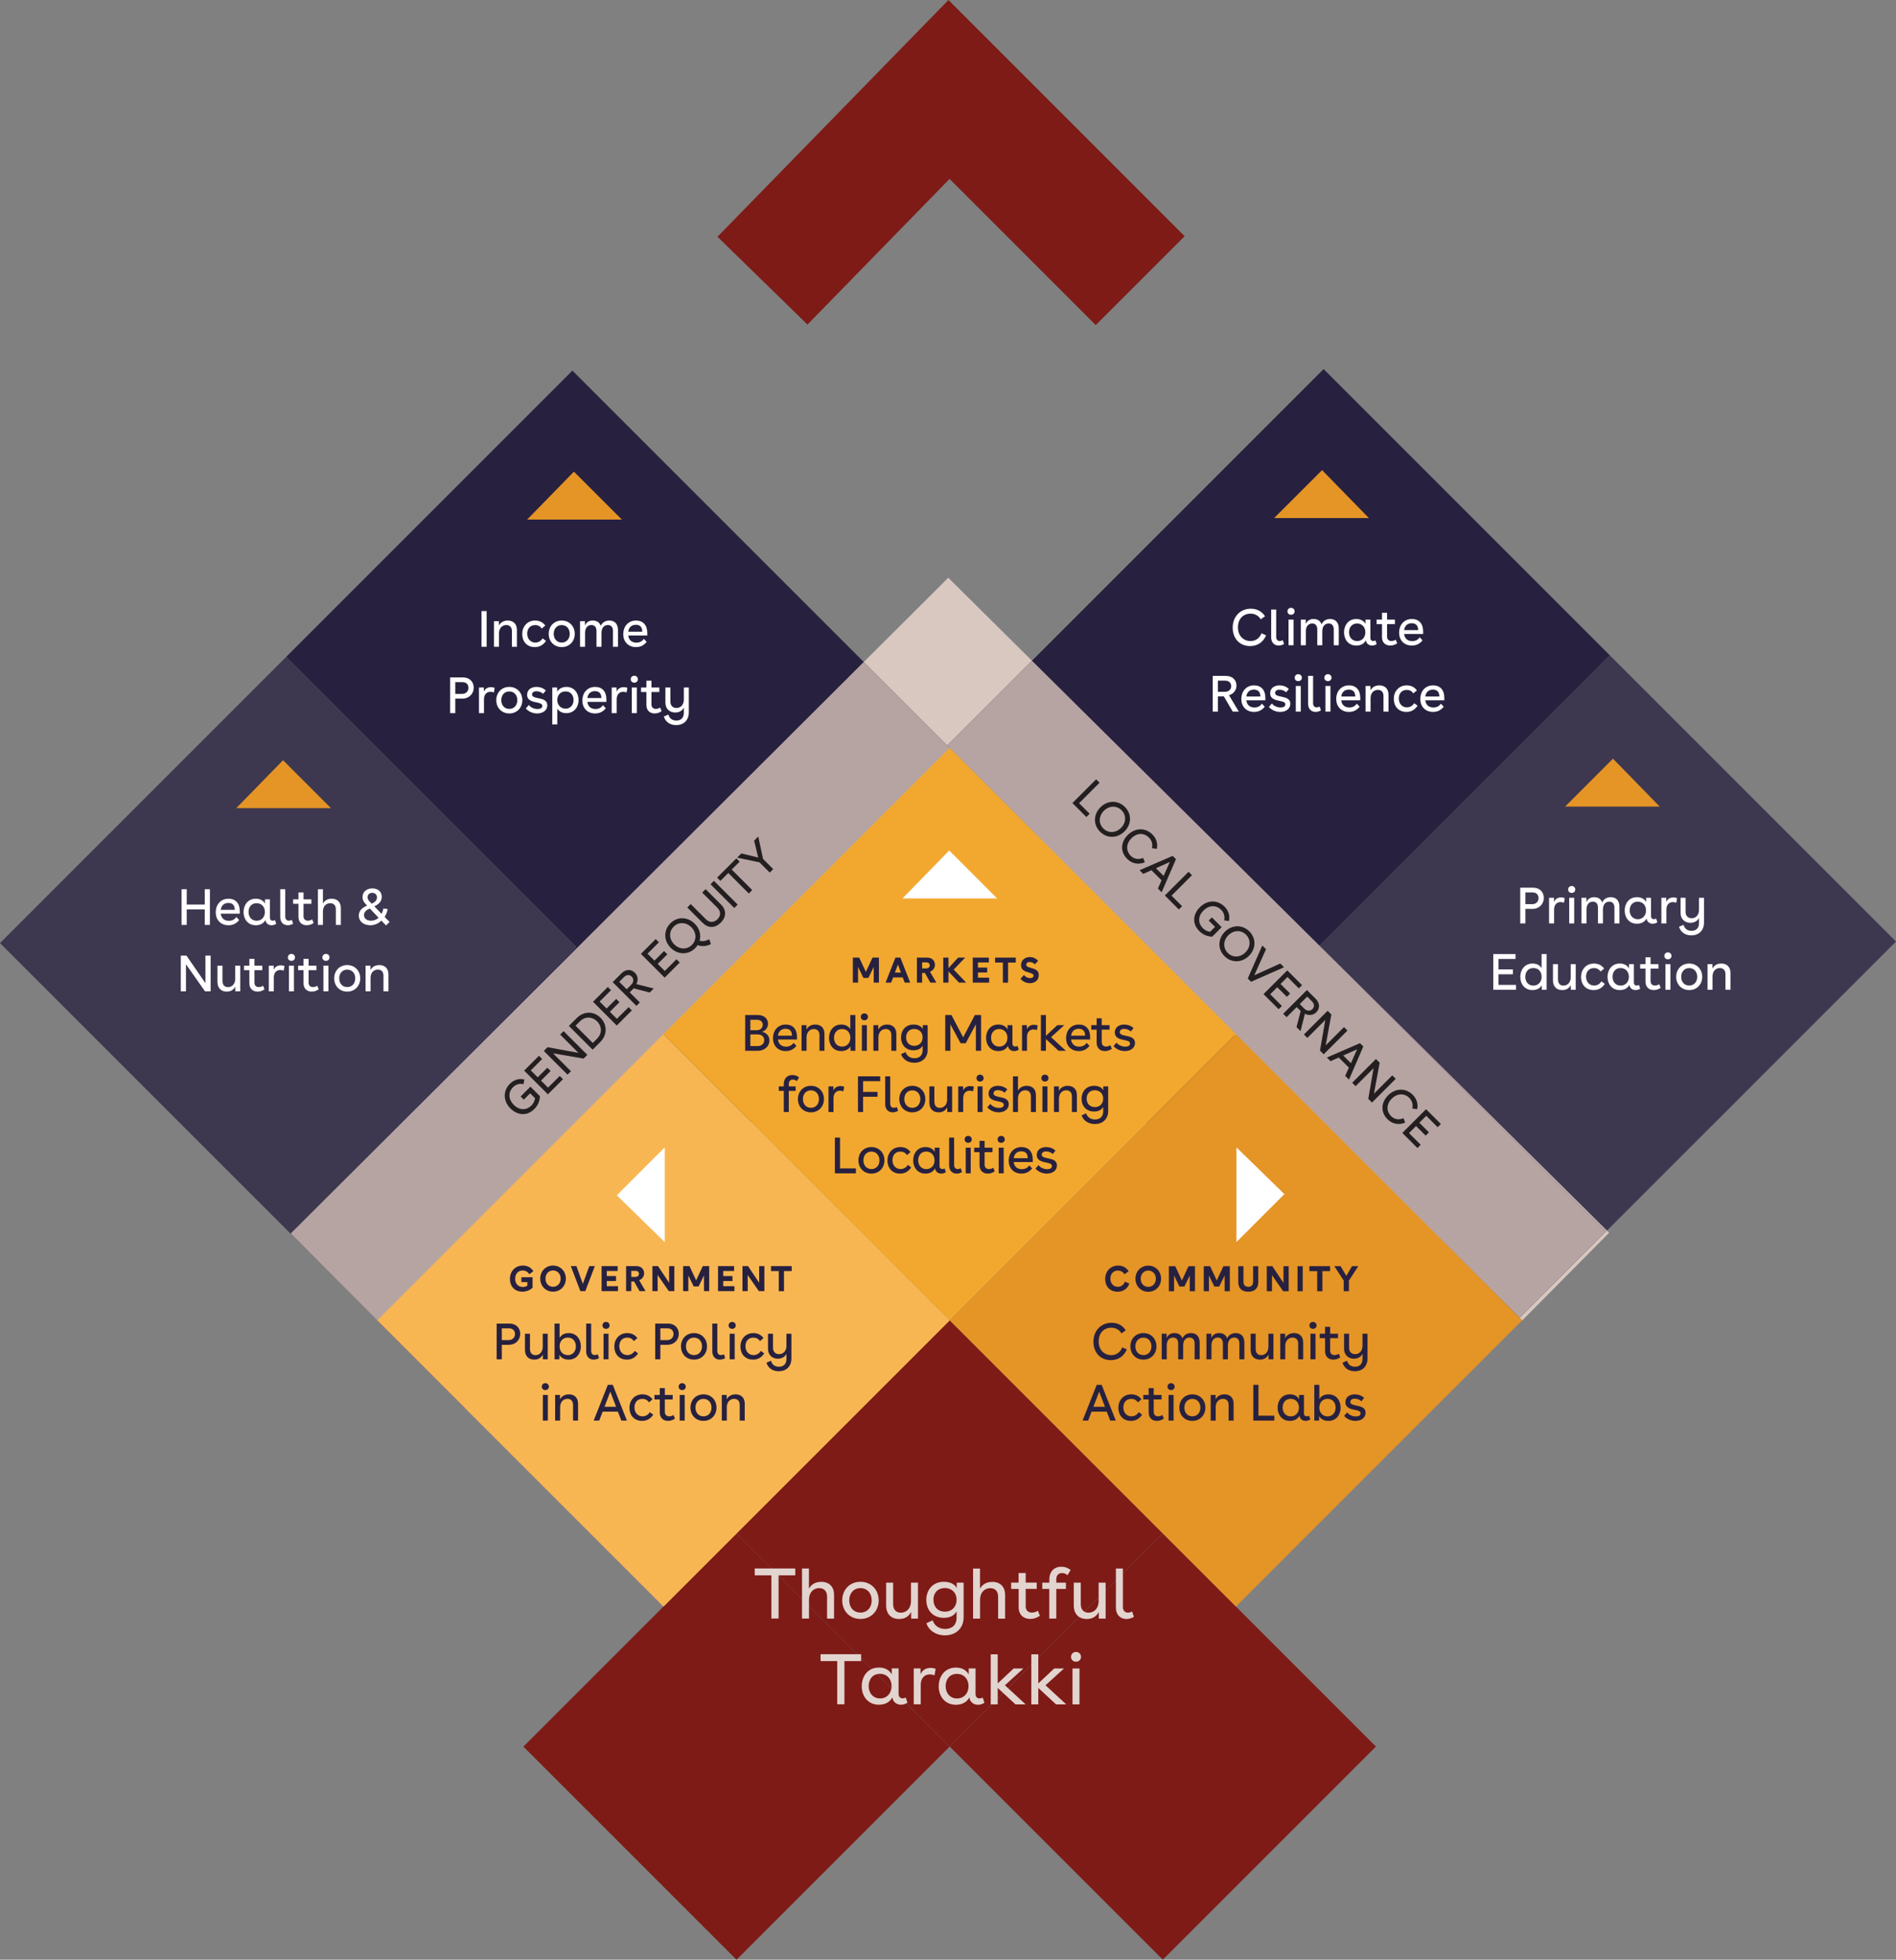 <svg xmlns="http://www.w3.org/2000/svg" width="598" height="618" viewBox="0 0 598 618" fill="none"><rect x="0" y="0" width="598" height="618" fill="#808080" stroke="none"/><g clip-path="url(#clip0_14948_428)"><path d="M507.726 206.639L416.195 298.174L424.761 306.738L506.84 388.067L598.001 296.918L507.726 206.639Z" fill="#3D3750"></path><path d="M506.47 388.437L451.278 443.623L270.729 263.112L417.467 116.391L507.726 206.639L416.195 298.174L506.47 388.437Z" fill="#27213F"></path><path d="M535.868 283.122V286.969C535.868 288.547 534.87 289.577 533.549 289.577C532.406 289.577 531.633 288.837 531.633 287.565V283.122H530.056V287.903C530.056 289.964 531.537 291.01 533.163 291.01C534.403 291.01 535.385 290.431 535.868 289.465V291.107C535.868 292.7 534.934 293.537 533.517 293.537C532.277 293.537 531.376 292.942 530.989 291.654L529.557 292.266C530.12 294.037 531.585 294.97 533.469 294.97C535.739 294.97 537.446 293.521 537.446 290.913V283.122H535.868ZM524.002 283.122V291.203H525.58V286.841C525.58 285.247 526.481 284.474 527.641 284.474C527.963 284.474 528.333 284.539 528.687 284.683L528.945 283.218C528.574 283.074 528.172 283.009 527.785 283.009C526.803 283.009 525.934 283.46 525.548 284.442V283.122H524.002ZM514.004 287.114C514.004 285.617 514.873 284.345 516.531 284.345C518.093 284.345 519.156 285.472 519.156 287.114C519.156 288.756 518.077 289.883 516.564 289.883C515.05 289.883 514.004 288.74 514.004 287.114ZM520.734 288.901V283.122H519.188V284.474C518.673 283.492 517.658 282.929 516.29 282.929C513.778 282.929 512.426 284.925 512.426 287.146C512.426 289.368 513.81 291.3 516.29 291.3C517.674 291.3 518.753 290.736 519.333 289.642C519.445 290.704 520.299 291.3 521.265 291.3C521.748 291.3 522.263 291.155 522.73 290.849L522.344 289.674C522.118 289.803 521.877 289.867 521.651 289.867C521.152 289.867 520.734 289.577 520.734 288.901ZM498.805 283.122V291.203H500.383V286.841C500.383 285.118 501.3 284.345 502.379 284.345C503.458 284.345 503.989 285.054 503.989 286.245V291.203H505.567V286.841C505.567 285.118 506.485 284.345 507.563 284.345C508.642 284.345 509.19 285.054 509.19 286.245V291.203H510.767V285.939C510.767 284.023 509.753 282.929 508.03 282.929C506.758 282.929 505.825 283.557 505.325 284.603C504.971 283.524 504.086 282.929 502.814 282.929C501.542 282.929 500.801 283.524 500.35 284.474V283.122H498.805ZM494.925 291.203H496.502V283.122H494.925V291.203ZM495.714 279.403C495.053 279.403 494.587 279.886 494.587 280.514C494.587 281.142 495.053 281.593 495.714 281.593C496.374 281.593 496.841 281.126 496.841 280.514C496.841 279.902 496.374 279.403 495.714 279.403ZM488.581 283.122V291.203H490.159V286.841C490.159 285.247 491.061 284.474 492.22 284.474C492.542 284.474 492.912 284.539 493.266 284.683L493.524 283.218C493.154 283.074 492.751 283.009 492.365 283.009C491.383 283.009 490.513 283.46 490.127 284.442V283.122H488.581ZM481.111 285.134V281.432H483.381C484.637 281.432 485.264 282.253 485.264 283.202C485.264 284.217 484.588 285.134 483.252 285.134H481.111ZM483.477 279.934H479.484V291.203H481.111V286.631H483.268C485.619 286.631 486.923 284.941 486.923 283.17C486.923 281.496 485.828 279.934 483.477 279.934Z" fill="white"></path><path d="M538.558 304.05V312.131H540.135V307.897C540.135 306.207 541.198 305.273 542.438 305.273C543.533 305.273 544.209 305.965 544.209 307.205V312.131H545.787V306.803C545.787 304.919 544.644 303.857 542.905 303.857C541.488 303.857 540.602 304.517 540.103 305.434V304.05H538.558ZM530.25 308.042C530.25 306.432 531.264 305.289 532.778 305.289C534.291 305.289 535.305 306.432 535.305 308.042C535.305 309.652 534.291 310.795 532.778 310.795C531.264 310.795 530.25 309.652 530.25 308.042ZM532.778 303.857C530.379 303.857 528.672 305.627 528.672 308.042C528.672 310.457 530.379 312.228 532.778 312.228C535.177 312.228 536.883 310.441 536.883 308.042C536.883 305.644 535.177 303.857 532.778 303.857ZM525.275 312.131H526.853V304.05H525.275V312.131ZM526.064 300.331C525.404 300.331 524.937 300.814 524.937 301.442C524.937 302.07 525.404 302.52 526.064 302.52C526.724 302.52 527.191 302.054 527.191 301.442C527.191 300.83 526.724 300.331 526.064 300.331ZM517.305 304.05V305.466H518.996V309.604C518.996 311.294 520.123 312.228 521.588 312.228C522.328 312.228 523.085 312.002 523.778 311.519L523.327 310.376C522.908 310.65 522.409 310.795 521.974 310.795C521.218 310.795 520.59 310.36 520.59 309.394V305.466H523.069V304.05H520.59V301.893H518.996V304.05H517.305ZM508.595 308.042C508.595 306.545 509.464 305.273 511.123 305.273C512.684 305.273 513.747 306.4 513.747 308.042C513.747 309.684 512.668 310.811 511.155 310.811C509.641 310.811 508.595 309.668 508.595 308.042ZM515.325 309.829V304.05H513.779V305.402C513.264 304.42 512.25 303.857 510.881 303.857C508.369 303.857 507.017 305.853 507.017 308.074C507.017 310.296 508.402 312.228 510.881 312.228C512.266 312.228 513.344 311.664 513.924 310.57C514.037 311.632 514.89 312.228 515.856 312.228C516.339 312.228 516.854 312.083 517.321 311.777L516.935 310.602C516.709 310.731 516.468 310.795 516.243 310.795C515.743 310.795 515.325 310.505 515.325 309.829ZM506.164 310.264L505.085 309.475C504.602 310.296 503.749 310.795 502.799 310.795C501.156 310.795 500.239 309.475 500.239 307.994C500.239 306.513 501.076 305.289 502.75 305.289C503.652 305.289 504.312 305.644 504.811 306.384L505.938 305.434C505.165 304.388 504.103 303.857 502.734 303.857C500.19 303.857 498.661 305.821 498.661 308.09C498.661 310.36 500.046 312.228 502.67 312.228C504.183 312.228 505.343 311.503 506.164 310.264ZM496.986 304.05H495.409V308.187C495.409 309.829 494.41 310.811 493.122 310.811C492.044 310.811 491.384 310.135 491.384 308.831V304.05H489.806V309.169C489.806 311.181 491.013 312.228 492.736 312.228C494.105 312.228 494.926 311.568 495.441 310.65V312.131H496.986V304.05ZM481.079 308.042C481.079 306.545 481.965 305.273 483.607 305.273C485.249 305.273 486.231 306.416 486.231 308.042C486.231 309.668 485.169 310.811 483.623 310.811C482.078 310.811 481.079 309.668 481.079 308.042ZM487.809 312.131V300.862H486.215V305.322C485.716 304.404 484.686 303.857 483.366 303.857C480.854 303.857 479.501 305.853 479.501 308.058C479.501 310.264 480.838 312.228 483.349 312.228C484.686 312.228 485.748 311.664 486.28 310.714V312.131H487.809ZM478.004 302.408V300.862H470.984V312.131H478.149V310.586H472.611V307.237H477.167V305.692H472.611V302.408H478.004Z" fill="white"></path><path d="M442.856 198.718C443.049 197.366 443.886 196.545 445.255 196.545C446.624 196.545 447.284 197.334 447.284 198.718H442.856ZM448.862 199.926V199.137C448.862 196.625 447.509 195.209 445.319 195.209C442.759 195.209 441.278 197.173 441.278 199.491C441.278 201.809 442.792 203.58 445.303 203.58C446.752 203.58 447.831 202.984 448.668 201.938L447.783 200.988C447.268 201.712 446.495 202.179 445.432 202.179C444.015 202.179 443.049 201.423 442.856 199.926H448.862ZM434.194 195.402V196.819H435.885V200.956C435.885 202.646 437.012 203.58 438.477 203.58C439.217 203.58 439.974 203.354 440.666 202.872L440.216 201.729C439.797 202.002 439.298 202.147 438.863 202.147C438.106 202.147 437.479 201.712 437.479 200.747V196.819H439.958V195.402H437.479V193.245H435.885V195.402H434.194ZM425.484 199.394C425.484 197.897 426.353 196.625 428.012 196.625C429.573 196.625 430.636 197.752 430.636 199.394C430.636 201.036 429.557 202.163 428.044 202.163C426.53 202.163 425.484 201.02 425.484 199.394ZM432.214 201.181V195.402H430.668V196.754C430.153 195.772 429.139 195.209 427.77 195.209C425.258 195.209 423.906 197.205 423.906 199.426C423.906 201.648 425.291 203.58 427.77 203.58C429.155 203.58 430.233 203.016 430.813 201.922C430.926 202.984 431.779 203.58 432.745 203.58C433.228 203.58 433.743 203.435 434.21 203.129L433.824 201.954C433.598 202.083 433.357 202.147 433.131 202.147C432.632 202.147 432.214 201.857 432.214 201.181ZM410.285 195.402V203.483H411.863V199.121C411.863 197.398 412.781 196.625 413.859 196.625C414.938 196.625 415.469 197.334 415.469 198.525V203.483H417.047V199.121C417.047 197.398 417.965 196.625 419.044 196.625C420.122 196.625 420.67 197.334 420.67 198.525V203.483H422.248V198.219C422.248 196.303 421.233 195.209 419.511 195.209C418.239 195.209 417.305 195.837 416.806 196.883C416.451 195.804 415.566 195.209 414.294 195.209C413.022 195.209 412.281 195.804 411.831 196.754V195.402H410.285ZM406.405 203.483H407.983V195.402H406.405V203.483ZM407.194 191.683C406.534 191.683 406.067 192.166 406.067 192.794C406.067 193.422 406.534 193.873 407.194 193.873C407.854 193.873 408.321 193.406 408.321 192.794C408.321 192.182 407.854 191.683 407.194 191.683ZM404.988 203.097L404.585 201.89C404.263 202.067 403.941 202.147 403.636 202.147C403.008 202.147 402.509 201.696 402.509 200.859V192.214H400.931V201.036C400.931 202.678 401.993 203.58 403.297 203.58C403.845 203.58 404.424 203.419 404.988 203.097ZM394.426 202.163C392.301 202.163 390.449 200.634 390.449 197.849C390.449 195.064 392.188 193.518 394.426 193.518C395.779 193.518 396.954 194.146 397.646 195.305L398.983 194.339C397.984 192.762 396.39 191.957 394.507 191.957C391.27 191.957 388.791 194.355 388.791 197.945C388.791 201.278 390.932 203.741 394.281 203.741C396.6 203.741 398.387 202.55 399.321 200.36L397.888 199.716C397.26 201.262 396.02 202.163 394.426 202.163Z" fill="white"></path><path d="M449.538 219.646C449.731 218.294 450.568 217.473 451.937 217.473C453.306 217.473 453.966 218.262 453.966 219.646H449.538ZM455.543 220.853V220.065C455.543 217.553 454.191 216.137 452.001 216.137C449.441 216.137 447.96 218.101 447.96 220.419C447.96 222.737 449.474 224.508 451.985 224.508C453.434 224.508 454.513 223.912 455.35 222.866L454.465 221.916C453.95 222.64 453.177 223.107 452.114 223.107C450.697 223.107 449.731 222.351 449.538 220.853H455.543ZM447.107 222.544L446.028 221.755C445.545 222.576 444.692 223.075 443.742 223.075C442.1 223.075 441.182 221.755 441.182 220.274C441.182 218.793 442.019 217.569 443.694 217.569C444.595 217.569 445.255 217.924 445.754 218.664L446.881 217.714C446.109 216.668 445.046 216.137 443.678 216.137C441.134 216.137 439.604 218.101 439.604 220.37C439.604 222.64 440.989 224.508 443.613 224.508C445.127 224.508 446.286 223.783 447.107 222.544ZM430.701 216.33V224.411H432.278V220.177C432.278 218.487 433.341 217.553 434.581 217.553C435.676 217.553 436.352 218.245 436.352 219.485V224.411H437.93V219.083C437.93 217.199 436.787 216.137 435.048 216.137C433.631 216.137 432.745 216.797 432.246 217.714V216.33H430.701ZM423.021 219.646C423.214 218.294 424.051 217.473 425.42 217.473C426.788 217.473 427.448 218.262 427.448 219.646H423.021ZM429.026 220.853V220.065C429.026 217.553 427.674 216.137 425.484 216.137C422.924 216.137 421.443 218.101 421.443 220.419C421.443 222.737 422.956 224.508 425.468 224.508C426.917 224.508 427.996 223.912 428.833 222.866L427.947 221.916C427.432 222.64 426.659 223.107 425.597 223.107C424.18 223.107 423.214 222.351 423.021 220.853H429.026ZM418.046 224.411H419.624V216.33H418.046V224.411ZM418.835 212.611C418.175 212.611 417.708 213.094 417.708 213.722C417.708 214.35 418.175 214.8 418.835 214.8C419.495 214.8 419.962 214.334 419.962 213.722C419.962 213.11 419.495 212.611 418.835 212.611ZM416.629 224.025L416.226 222.817C415.904 222.995 415.582 223.075 415.276 223.075C414.649 223.075 414.149 222.624 414.149 221.787V213.142H412.572V221.964C412.572 223.606 413.634 224.508 414.938 224.508C415.486 224.508 416.065 224.347 416.629 224.025ZM408.691 224.411H410.269V216.33H408.691V224.411ZM409.48 212.611C408.82 212.611 408.353 213.094 408.353 213.722C408.353 214.35 408.82 214.8 409.48 214.8C410.14 214.8 410.607 214.334 410.607 213.722C410.607 213.11 410.14 212.611 409.48 212.611ZM405.648 218.326L406.502 217.28C405.745 216.507 404.634 216.137 403.571 216.137C402.01 216.137 400.609 216.942 400.609 218.616C400.609 220.435 402.332 220.773 403.684 221.047C404.715 221.256 405.391 221.449 405.391 222.141C405.391 222.834 404.731 223.107 403.91 223.107C402.976 223.107 401.817 222.721 401.156 221.835L400.207 222.93C401.092 223.96 402.444 224.508 403.765 224.508C405.536 224.508 406.969 223.574 406.969 221.948C406.969 220.242 405.391 219.952 404.071 219.678C402.944 219.437 402.171 219.26 402.171 218.519C402.171 217.875 402.734 217.505 403.555 217.505C404.248 217.505 405.101 217.763 405.648 218.326ZM393.09 219.646C393.283 218.294 394.121 217.473 395.489 217.473C396.858 217.473 397.518 218.262 397.518 219.646H393.09ZM399.096 220.853V220.065C399.096 217.553 397.743 216.137 395.553 216.137C392.994 216.137 391.512 218.101 391.512 220.419C391.512 222.737 393.026 224.508 395.537 224.508C396.986 224.508 398.065 223.912 398.902 222.866L398.017 221.916C397.502 222.64 396.729 223.107 395.666 223.107C394.249 223.107 393.283 222.351 393.09 220.853H399.096ZM384.122 218.165V214.639H386.36C387.632 214.639 388.324 215.364 388.324 216.378C388.324 217.392 387.584 218.165 386.312 218.165H384.122ZM386.537 213.142H382.496V224.411H384.122V219.614H386.006L388.807 224.411H390.723L387.632 219.244C389.146 218.793 389.983 217.553 389.983 216.217C389.983 214.591 388.92 213.142 386.537 213.142Z" fill="white"></path><path d="M493.621 254.37L508.739 239.254L523.487 254.37H493.621Z" fill="#E59426"></path><path d="M401.865 163.366L416.983 148.25L431.748 163.366H401.865Z" fill="#E59426"></path><path d="M90.275 207.138L0 297.401L91.531 388.92L181.805 298.657L90.275 207.138Z" fill="#3D3750"></path><path d="M91.531 388.92L146.739 444.105L327.273 263.595L180.534 116.874L90.275 207.138L181.806 298.657L91.531 388.92Z" fill="#27213F"></path><path d="M506.839 388.067L506.469 388.437L479.307 415.595L480.112 416.4L507.515 388.759L506.839 388.083M299.08 182.201L272.434 208.764L298.758 235.084L325.484 208.361L299.08 182.185" fill="#D9C8C0"></path><path d="M424.76 306.738L506.469 388.437L506.839 388.067L424.76 306.738Z" fill="#BBA9A7"></path><path d="M325.484 208.361L298.758 235.084L327.272 263.595L326.611 264.271L479.307 415.595L506.469 388.437L424.759 306.738L325.484 208.361Z" fill="#B6A4A3"></path><path d="M105.49 402.878L119.143 416.561L119.159 416.545L105.49 402.878Z" fill="#D9C8C0"></path><path d="M272.435 208.747L91.66 389.001L105.49 402.878L119.16 416.545L299.162 237.064L326.613 264.271L327.273 263.595L298.759 235.084L272.435 208.747Z" fill="#B6A4A3"></path><path d="M299.528 416.368L232.312 483.575L299.528 550.782L366.743 483.575L299.528 416.368Z" fill="#7E1B17"></path><path d="M366.752 483.579L299.537 550.786L366.752 617.992L433.967 550.786L366.752 483.579Z" fill="#7E1B17"></path><path d="M232.297 483.596L165.082 550.802L232.297 618.009L299.512 550.802L232.297 483.596Z" fill="#7E1B17"></path><path d="M389.812 326.096L299.531 416.366L389.812 506.635L480.092 416.366L389.812 326.096Z" fill="#E59426"></path><path d="M209.267 326.116L118.986 416.385L209.267 506.654L299.547 416.385L209.267 326.116Z" fill="#F8B653"></path><path d="M299.529 235.833L209.248 326.102L299.529 416.371L389.809 326.102L299.529 235.833Z" fill="#F2A82F"></path><path d="M357.638 509.883L357.075 508.193C356.624 508.435 356.173 508.547 355.739 508.547C354.853 508.547 354.161 507.919 354.161 506.744V494.638H351.955V507.002C351.955 509.304 353.436 510.56 355.272 510.56C356.045 510.56 356.85 510.334 357.638 509.883ZM348.719 499.098H346.513V504.893C346.513 507.195 345.112 508.563 343.309 508.563C341.796 508.563 340.878 507.614 340.878 505.794V499.098H338.672V506.277C338.672 509.095 340.363 510.56 342.778 510.56C344.694 510.56 345.853 509.642 346.561 508.354V510.431H348.719V499.114V499.098ZM328.738 499.098V501.078H330.944V510.415H333.15V501.078H336.193V499.098H333.15V498.099C333.15 496.763 333.874 496.071 334.953 496.071C335.581 496.071 336.177 496.28 336.692 496.747L337.69 495.105C336.788 494.381 335.839 494.075 334.744 494.075C332.457 494.075 330.96 495.588 330.96 498.132V499.098H328.754H328.738ZM318.917 499.098V501.078H321.284V506.873C321.284 509.239 322.862 510.543 324.923 510.543C325.953 510.543 327.016 510.221 327.982 509.545L327.354 507.952C326.774 508.338 326.066 508.531 325.454 508.531C324.391 508.531 323.506 507.919 323.506 506.567V501.062H326.983V499.081H323.506V496.055H321.268V499.081H318.901L318.917 499.098ZM306.906 494.638V510.431H309.112V504.458C309.112 502.108 310.593 500.836 312.332 500.836C313.862 500.836 314.811 501.802 314.811 503.541V510.447H317.017V502.977C317.017 500.337 315.423 498.856 312.976 498.856C311.028 498.856 309.788 499.741 309.096 501.013V494.654H306.89L306.906 494.638ZM294.396 504.49C294.396 502.237 295.877 500.788 298.003 500.788C300.128 500.788 301.706 502.237 301.706 504.49C301.706 506.744 300.192 508.241 298.035 508.241C295.684 508.241 294.412 506.567 294.412 504.49H294.396ZM301.754 499.098V500.788C301.062 499.5 299.597 498.824 297.665 498.824C294.155 498.824 292.158 501.432 292.158 504.523C292.158 507.887 294.364 510.189 297.665 510.189C299.581 510.189 300.933 509.513 301.706 508.161V510.254C301.706 512.395 300.289 513.699 298.099 513.699C296.248 513.699 294.718 512.685 294.155 510.978L292.174 511.896C292.979 514.214 295.217 515.711 298.035 515.711C301.464 515.711 303.928 513.506 303.928 510.012V499.098H301.77H301.754ZM289.534 499.098H287.328V504.893C287.328 507.195 285.927 508.563 284.124 508.563C282.611 508.563 281.693 507.614 281.693 505.794V499.098H279.487V506.277C279.487 509.095 281.178 510.56 283.593 510.56C285.509 510.56 286.668 509.642 287.376 508.354V510.431H289.534V499.114V499.098ZM267.847 504.684C267.847 502.43 269.264 500.82 271.389 500.82C273.514 500.82 274.931 502.414 274.931 504.684C274.931 506.954 273.514 508.531 271.389 508.531C269.264 508.531 267.847 506.937 267.847 504.684ZM271.389 498.824C268.024 498.824 265.641 501.303 265.641 504.684C265.641 508.064 268.04 510.543 271.389 510.543C274.738 510.543 277.137 508.048 277.137 504.684C277.137 501.319 274.738 498.824 271.389 498.824ZM252.954 494.622V510.415H255.16V504.442C255.16 502.092 256.641 500.82 258.38 500.82C259.909 500.82 260.859 501.786 260.859 503.525V510.431H263.065V502.961C263.065 500.321 261.471 498.84 259.024 498.84C257.076 498.84 255.836 499.725 255.144 500.997V494.638H252.938L252.954 494.622ZM245.58 496.779H250.829V494.622H238.045V496.779H243.294V510.399H245.564V496.779H245.58Z" fill="#E2D4CF"></path><path d="M338.268 537.476H340.474V526.159H338.268V537.476ZM339.379 520.943C338.461 520.943 337.801 521.619 337.801 522.505C337.801 523.39 338.461 524.018 339.379 524.018C340.296 524.018 340.957 523.358 340.957 522.505C340.957 521.651 340.296 520.943 339.379 520.943ZM325.275 521.684V537.476H327.481V532.292L333.067 537.476H336.287L329.751 531.455L335.595 526.159H332.504L327.481 530.876V521.7H325.275V521.684ZM312.475 521.684V537.476H314.681V532.292L320.268 537.476H323.488L316.951 531.455L322.795 526.159H319.704L314.681 530.876V521.7H312.475V521.684ZM298.258 531.745C298.258 529.652 299.482 527.865 301.8 527.865C303.99 527.865 305.471 529.443 305.471 531.745C305.471 534.047 303.958 535.625 301.849 535.625C299.74 535.625 298.258 534.015 298.258 531.745ZM307.693 534.24V526.143H305.536V528.042C304.811 526.674 303.394 525.885 301.478 525.885C297.953 525.885 296.069 528.686 296.069 531.793C296.069 534.9 298.017 537.605 301.478 537.605C303.411 537.605 304.924 536.816 305.745 535.287C305.906 536.768 307.098 537.605 308.45 537.605C309.126 537.605 309.851 537.396 310.495 536.977L309.947 535.335C309.625 535.512 309.287 535.609 308.981 535.609C308.289 535.609 307.693 535.206 307.693 534.256V534.24ZM288.196 526.143V537.46H290.401V531.343C290.401 529.105 291.673 528.026 293.283 528.026C293.734 528.026 294.249 528.123 294.749 528.316L295.103 526.272C294.588 526.062 294.024 525.982 293.477 525.982C292.108 525.982 290.884 526.61 290.337 527.994V526.143H288.18H288.196ZM273.979 531.729C273.979 529.636 275.203 527.849 277.521 527.849C279.711 527.849 281.192 529.427 281.192 531.729C281.192 534.031 279.679 535.609 277.569 535.609C275.46 535.609 273.979 533.999 273.979 531.729ZM283.414 534.224V526.127H281.256V528.026C280.532 526.658 279.115 525.869 277.199 525.869C273.673 525.869 271.789 528.67 271.789 531.777C271.789 534.884 273.738 537.589 277.199 537.589C279.131 537.589 280.645 536.8 281.466 535.271C281.627 536.752 282.818 537.589 284.171 537.589C284.847 537.589 285.571 537.379 286.215 536.961L285.668 535.319C285.346 535.496 285.008 535.593 284.702 535.593C284.01 535.593 283.414 535.19 283.414 534.24V534.224ZM266.347 523.825H271.596V521.667H258.812V523.825H264.061V537.444H266.331V523.825H266.347Z" fill="#E2D4CF"></path><path d="M247.269 400.833H249.7V399.272H243.18V400.833H245.627V407.176H247.269V400.833ZM239.444 399.272V404.536L235.934 399.272H234.179V407.16H235.822V402.089L239.348 407.16H241.087V399.272H239.444ZM231.539 400.833V399.272H226.467V407.16H231.636V405.598H228.11V403.972H231.024V402.411H228.11V400.801H231.555L231.539 400.833ZM221.653 399.272L219.56 403.763L217.467 399.272H215.455V407.16H217.097V402.201L218.788 405.679H220.349L222.04 402.201V407.16H223.682V399.272H221.669H221.653ZM211.043 399.272V404.536L207.533 399.272H205.778V407.16H207.421V402.089L210.947 407.16H212.685V399.272H211.043ZM199.113 402.684V400.769H200.449C201.109 400.769 201.512 401.107 201.512 401.702C201.512 402.298 201.077 402.684 200.401 402.684H199.113ZM200.594 399.272H197.471V407.16H199.113V404.117H199.998L201.705 407.16H203.605L201.592 403.715C202.591 403.344 203.154 402.475 203.154 401.558C203.154 400.334 202.365 399.255 200.61 399.255L200.594 399.272ZM194.814 400.833V399.272H189.742V407.16H194.911V405.598H191.385V403.972H194.299V402.411H191.385V400.801H194.83L194.814 400.833ZM185.862 399.272L183.834 404.874L181.805 399.272H180.034L183.045 407.16H184.606L187.617 399.272H185.862ZM172.048 403.216C172.048 401.735 173.046 400.64 174.431 400.64C175.816 400.64 176.83 401.719 176.83 403.216C176.83 404.713 175.832 405.791 174.431 405.791C173.03 405.791 172.048 404.713 172.048 403.216ZM174.431 399.094C172.113 399.094 170.39 400.865 170.39 403.216C170.39 405.566 172.129 407.337 174.431 407.337C176.733 407.337 178.472 405.566 178.472 403.216C178.472 400.865 176.749 399.094 174.431 399.094ZM164.433 404.31H166.332V405.453C165.914 405.695 165.447 405.856 164.948 405.856C163.531 405.856 162.485 404.938 162.485 403.28C162.485 401.622 163.451 400.656 164.851 400.656C165.737 400.656 166.494 401.075 166.944 401.831L168.232 400.881C167.508 399.738 166.413 399.094 164.948 399.094C162.34 399.094 160.826 401.075 160.826 403.328C160.826 405.453 162.163 407.337 164.755 407.337C166.107 407.337 167.186 406.822 167.975 406.097V402.781H164.449V404.31H164.433Z" fill="#27213F"></path><path d="M248.042 420.586V424.433C248.042 426.011 247.044 427.041 245.724 427.041C244.581 427.041 243.808 426.301 243.808 425.029V420.586H242.23V425.367C242.23 427.428 243.711 428.474 245.338 428.474C246.577 428.474 247.559 427.894 248.042 426.929V428.571C248.042 430.164 247.109 431.001 245.692 431.001C244.452 431.001 243.55 430.406 243.164 429.118L241.731 429.73C242.295 431.5 243.76 432.434 245.643 432.434C247.914 432.434 249.62 430.985 249.62 428.377V420.586H248.042ZM241.039 426.8L239.96 426.011C239.477 426.832 238.624 427.331 237.674 427.331C236.032 427.331 235.114 426.011 235.114 424.53C235.114 423.049 235.951 421.825 237.625 421.825C238.527 421.825 239.187 422.179 239.686 422.92L240.813 421.97C240.041 420.924 238.978 420.393 237.609 420.393C235.066 420.393 233.536 422.357 233.536 424.626C233.536 426.896 234.921 428.764 237.545 428.764C239.058 428.764 240.218 428.039 241.039 426.8ZM230.139 428.667H231.717V420.586H230.139V428.667ZM230.928 416.867C230.268 416.867 229.801 417.35 229.801 417.978C229.801 418.606 230.268 419.056 230.928 419.056C231.588 419.056 232.055 418.59 232.055 417.978C232.055 417.366 231.588 416.867 230.928 416.867ZM228.722 428.281L228.319 427.073C227.997 427.251 227.675 427.331 227.37 427.331C226.742 427.331 226.243 426.88 226.243 426.043V417.398H224.665V426.22C224.665 427.862 225.727 428.764 227.031 428.764C227.579 428.764 228.158 428.603 228.722 428.281ZM216.357 424.578C216.357 422.968 217.371 421.825 218.885 421.825C220.398 421.825 221.412 422.968 221.412 424.578C221.412 426.188 220.398 427.331 218.885 427.331C217.371 427.331 216.357 426.188 216.357 424.578ZM218.885 420.393C216.486 420.393 214.779 422.163 214.779 424.578C214.779 426.993 216.486 428.764 218.885 428.764C221.284 428.764 222.99 426.977 222.99 424.578C222.99 422.179 221.284 420.393 218.885 420.393ZM208.275 422.598V418.895H210.545C211.801 418.895 212.428 419.716 212.428 420.666C212.428 421.68 211.752 422.598 210.416 422.598H208.275ZM210.641 417.398H206.648V428.667H208.275V424.095H210.432C212.783 424.095 214.087 422.405 214.087 420.634C214.087 418.96 212.992 417.398 210.641 417.398ZM201.255 426.8L200.176 426.011C199.693 426.832 198.84 427.331 197.89 427.331C196.248 427.331 195.33 426.011 195.33 424.53C195.33 423.049 196.167 421.825 197.841 421.825C198.743 421.825 199.403 422.179 199.902 422.92L201.029 421.97C200.257 420.924 199.194 420.393 197.825 420.393C195.282 420.393 193.752 422.357 193.752 424.626C193.752 426.896 195.137 428.764 197.761 428.764C199.274 428.764 200.434 428.039 201.255 426.8ZM190.355 428.667H191.933V420.586H190.355V428.667ZM191.144 416.867C190.484 416.867 190.017 417.35 190.017 417.978C190.017 418.606 190.484 419.056 191.144 419.056C191.804 419.056 192.271 418.59 192.271 417.978C192.271 417.366 191.804 416.867 191.144 416.867ZM188.938 428.281L188.535 427.073C188.213 427.251 187.891 427.331 187.586 427.331C186.958 427.331 186.459 426.88 186.459 426.043V417.398H184.881V426.22C184.881 427.862 185.943 428.764 187.247 428.764C187.795 428.764 188.374 428.603 188.938 428.281ZM176.492 424.578C176.492 422.952 177.539 421.809 179.101 421.809C180.759 421.809 181.628 423.081 181.628 424.578C181.628 426.204 180.614 427.347 179.101 427.347C177.587 427.347 176.492 426.204 176.492 424.578ZM179.358 420.393C178.038 420.393 177.008 420.972 176.492 421.906V417.398H174.915V428.667H176.428V427.267C176.959 428.184 178.006 428.764 179.342 428.764C181.854 428.764 183.206 426.8 183.206 424.594C183.206 422.389 181.886 420.393 179.358 420.393ZM172.757 420.586H171.179V424.723C171.179 426.365 170.181 427.347 168.893 427.347C167.814 427.347 167.154 426.671 167.154 425.367V420.586H165.576V425.705C165.576 427.717 166.784 428.764 168.507 428.764C169.875 428.764 170.696 428.104 171.211 427.186V428.667H172.757V420.586ZM158.267 422.598V418.895H160.537C161.793 418.895 162.421 419.716 162.421 420.666C162.421 421.68 161.744 422.598 160.408 422.598H158.267ZM160.634 417.398H156.641V428.667H158.267V424.095H160.424C162.775 424.095 164.079 422.405 164.079 420.634C164.079 418.96 162.984 417.398 160.634 417.398Z" fill="#27213F"></path><path d="M227.659 439.904V447.985H229.237V443.751C229.237 442.061 230.3 441.127 231.539 441.127C232.634 441.127 233.31 441.819 233.31 443.059V447.985H234.888V442.657C234.888 440.773 233.745 439.711 232.006 439.711C230.589 439.711 229.704 440.371 229.205 441.288V439.904H227.659ZM219.351 443.896C219.351 442.286 220.366 441.143 221.879 441.143C223.392 441.143 224.407 442.286 224.407 443.896C224.407 445.506 223.392 446.649 221.879 446.649C220.366 446.649 219.351 445.506 219.351 443.896ZM221.879 439.711C219.48 439.711 217.773 441.481 217.773 443.896C217.773 446.311 219.48 448.082 221.879 448.082C224.278 448.082 225.985 446.295 225.985 443.896C225.985 441.497 224.278 439.711 221.879 439.711ZM214.376 447.985H215.954V439.904H214.376V447.985ZM215.165 436.185C214.505 436.185 214.038 436.668 214.038 437.296C214.038 437.924 214.505 438.374 215.165 438.374C215.825 438.374 216.292 437.908 216.292 437.296C216.292 436.684 215.825 436.185 215.165 436.185ZM206.407 439.904V441.32H208.097V445.458C208.097 447.148 209.224 448.082 210.689 448.082C211.43 448.082 212.187 447.856 212.879 447.373L212.428 446.23C212.009 446.504 211.51 446.649 211.076 446.649C210.319 446.649 209.691 446.214 209.691 445.248V441.32H212.17V439.904H209.691V437.747H208.097V439.904H206.407ZM206.036 446.118L204.958 445.329C204.475 446.15 203.621 446.649 202.671 446.649C201.029 446.649 200.111 445.329 200.111 443.848C200.111 442.367 200.949 441.143 202.623 441.143C203.525 441.143 204.185 441.497 204.684 442.238L205.811 441.288C205.038 440.242 203.975 439.711 202.607 439.711C200.063 439.711 198.533 441.675 198.533 443.944C198.533 446.214 199.918 448.082 202.542 448.082C204.056 448.082 205.215 447.357 206.036 446.118ZM190.66 443.639L192.48 438.873L194.315 443.639H190.66ZM195.974 447.985H197.728L193.269 436.716H191.707L187.247 447.985H189.002L190.081 445.168H194.879L195.974 447.985ZM175.091 439.904V447.985H176.669V443.751C176.669 442.061 177.732 441.127 178.972 441.127C180.066 441.127 180.743 441.819 180.743 443.059V447.985H182.32V442.657C182.32 440.773 181.177 439.711 179.438 439.711C178.022 439.711 177.136 440.371 176.637 441.288V439.904H175.091ZM171.211 447.985H172.789V439.904H171.211V447.985ZM172 436.185C171.34 436.185 170.873 436.668 170.873 437.296C170.873 437.924 171.34 438.374 172 438.374C172.66 438.374 173.127 437.908 173.127 437.296C173.127 436.684 172.66 436.185 172 436.185Z" fill="#27213F"></path><path d="M428.414 399.288H426.434L424.63 402.346L422.827 399.288H420.847L423.809 403.827V407.192H425.452V403.827L428.414 399.288ZM417.079 400.849H419.51V399.288H412.99V400.849H415.437V407.192H417.079V400.849ZM409.238 407.192H410.881V399.304H409.238V407.192ZM404.811 399.304V404.568L401.301 399.304H399.546V407.192H401.188V402.121L404.714 407.192H406.453V399.304H404.811ZM395.231 399.304V404.246C395.231 405.228 394.652 405.808 393.718 405.808C392.784 405.808 392.188 405.228 392.188 404.246V399.304H390.546V404.359C390.546 406.129 391.576 407.353 393.702 407.353C395.827 407.353 396.857 406.129 396.857 404.359V399.304H395.215H395.231ZM385.861 399.304L383.768 403.795L381.675 399.304H379.662V407.192H381.304V402.234L382.995 405.711H384.557L386.247 402.234V407.192H387.889V399.304H385.877H385.861ZM374.864 399.304L372.771 403.795L370.678 399.304H368.666V407.192H370.308V402.234L371.998 405.711H373.56L375.251 402.234V407.192H376.893V399.304H374.88H374.864ZM359.778 403.248C359.778 401.767 360.776 400.672 362.161 400.672C363.546 400.672 364.56 401.751 364.56 403.248C364.56 404.745 363.562 405.824 362.161 405.824C360.76 405.824 359.778 404.745 359.778 403.248ZM362.161 399.127C359.843 399.127 358.12 400.898 358.12 403.248C358.12 405.598 359.859 407.369 362.161 407.369C364.463 407.369 366.202 405.598 366.202 403.248C366.202 400.898 364.479 399.127 362.161 399.127ZM352.597 405.808C351.229 405.808 350.215 404.777 350.215 403.232C350.215 401.815 351.1 400.672 352.581 400.672C353.467 400.672 354.223 401.107 354.674 401.863L355.962 400.898C355.238 399.738 354.143 399.111 352.662 399.111C350.086 399.111 348.572 401.091 348.572 403.344C348.572 405.598 350.005 407.353 352.501 407.353C354.288 407.353 355.56 406.419 356.204 404.793L354.787 404.182C354.401 405.18 353.644 405.791 352.613 405.791L352.597 405.808Z" fill="#27213F"></path><path d="M429.734 420.586V424.433C429.734 426.011 428.736 427.041 427.416 427.041C426.273 427.041 425.5 426.301 425.5 425.029V420.586H423.922V425.367C423.922 427.428 425.403 428.474 427.029 428.474C428.269 428.474 429.251 427.894 429.734 426.929V428.571C429.734 430.164 428.8 431.001 427.384 431.001C426.144 431.001 425.242 430.406 424.856 429.118L423.423 429.73C423.986 431.5 425.452 432.434 427.335 432.434C429.605 432.434 431.312 430.985 431.312 428.377V420.586H429.734ZM416.242 420.586V422.002H417.933V426.14C417.933 427.83 419.06 428.764 420.525 428.764C421.265 428.764 422.022 428.538 422.714 428.055L422.264 426.912C421.845 427.186 421.346 427.331 420.911 427.331C420.154 427.331 419.527 426.896 419.527 425.93V422.002H422.006V420.586H419.527V418.429H417.933V420.586H416.242ZM413.328 428.667H414.906V420.586H413.328V428.667ZM414.117 416.867C413.457 416.867 412.99 417.35 412.99 417.978C412.99 418.606 413.457 419.056 414.117 419.056C414.777 419.056 415.244 418.59 415.244 417.978C415.244 417.366 414.777 416.867 414.117 416.867ZM403.797 420.586V428.667H405.374V424.433C405.374 422.743 406.437 421.809 407.677 421.809C408.772 421.809 409.448 422.501 409.448 423.741V428.667H411.026V423.339C411.026 421.455 409.882 420.393 408.144 420.393C406.727 420.393 405.841 421.053 405.342 421.97V420.586H403.797ZM401.639 420.586H400.061V424.723C400.061 426.365 399.063 427.347 397.775 427.347C396.696 427.347 396.036 426.671 396.036 425.367V420.586H394.458V425.705C394.458 427.717 395.666 428.764 397.389 428.764C398.757 428.764 399.578 428.104 400.093 427.186V428.667H401.639V420.586ZM380.515 420.586V428.667H382.093V424.305C382.093 422.582 383.011 421.809 384.09 421.809C385.168 421.809 385.7 422.518 385.7 423.709V428.667H387.278V424.305C387.278 422.582 388.195 421.809 389.274 421.809C390.353 421.809 390.9 422.518 390.9 423.709V428.667H392.478V423.403C392.478 421.487 391.464 420.393 389.741 420.393C388.469 420.393 387.535 421.02 387.036 422.067C386.682 420.988 385.796 420.393 384.524 420.393C383.252 420.393 382.512 420.988 382.061 421.938V420.586H380.515ZM366.411 420.586V428.667H367.989V424.305C367.989 422.582 368.907 421.809 369.986 421.809C371.064 421.809 371.596 422.518 371.596 423.709V428.667H373.174V424.305C373.174 422.582 374.091 421.809 375.17 421.809C376.249 421.809 376.796 422.518 376.796 423.709V428.667H378.374V423.403C378.374 421.487 377.36 420.393 375.637 420.393C374.365 420.393 373.431 421.02 372.932 422.067C372.578 420.988 371.692 420.393 370.42 420.393C369.149 420.393 368.408 420.988 367.957 421.938V420.586H366.411ZM358.104 424.578C358.104 422.968 359.118 421.825 360.631 421.825C362.145 421.825 363.159 422.968 363.159 424.578C363.159 426.188 362.145 427.331 360.631 427.331C359.118 427.331 358.104 426.188 358.104 424.578ZM360.631 420.393C358.232 420.393 356.526 422.163 356.526 424.578C356.526 426.993 358.232 428.764 360.631 428.764C363.03 428.764 364.737 426.977 364.737 424.578C364.737 422.179 363.03 420.393 360.631 420.393ZM350.504 427.347C348.379 427.347 346.527 425.818 346.527 423.033C346.527 420.248 348.266 418.702 350.504 418.702C351.857 418.702 353.032 419.33 353.724 420.489L355.061 419.523C354.062 417.946 352.469 417.141 350.585 417.141C347.349 417.141 344.869 419.539 344.869 423.129C344.869 426.462 347.01 428.925 350.359 428.925C352.678 428.925 354.465 427.733 355.399 425.544L353.966 424.9C353.338 426.446 352.098 427.347 350.504 427.347Z" fill="#27213F"></path><path d="M429.382 441.9L430.235 440.854C429.478 440.081 428.367 439.711 427.305 439.711C425.743 439.711 424.342 440.515 424.342 442.19C424.342 444.009 426.065 444.347 427.417 444.621C428.448 444.83 429.124 445.023 429.124 445.715C429.124 446.407 428.464 446.681 427.643 446.681C426.709 446.681 425.55 446.295 424.89 445.409L423.94 446.504C424.825 447.534 426.178 448.082 427.498 448.082C429.269 448.082 430.702 447.148 430.702 445.522C430.702 443.816 429.124 443.526 427.804 443.252C426.677 443.011 425.904 442.834 425.904 442.093C425.904 441.449 426.467 441.079 427.289 441.079C427.981 441.079 428.834 441.337 429.382 441.9ZM416.115 443.896C416.115 442.27 417.161 441.127 418.723 441.127C420.382 441.127 421.251 442.399 421.251 443.896C421.251 445.522 420.237 446.665 418.723 446.665C417.21 446.665 416.115 445.522 416.115 443.896ZM418.981 439.711C417.661 439.711 416.63 440.29 416.115 441.224V436.716H414.537V447.985H416.051V446.585C416.582 447.502 417.628 448.082 418.965 448.082C421.476 448.082 422.829 446.118 422.829 443.912C422.829 441.707 421.509 439.711 418.981 439.711ZM404.539 443.896C404.539 442.399 405.408 441.127 407.067 441.127C408.628 441.127 409.691 442.254 409.691 443.896C409.691 445.538 408.612 446.665 407.099 446.665C405.585 446.665 404.539 445.522 404.539 443.896ZM411.269 445.683V439.904H409.723V441.256C409.208 440.274 408.194 439.711 406.825 439.711C404.313 439.711 402.961 441.707 402.961 443.928C402.961 446.15 404.346 448.082 406.825 448.082C408.21 448.082 409.288 447.518 409.868 446.424C409.981 447.486 410.834 448.082 411.8 448.082C412.283 448.082 412.798 447.937 413.265 447.631L412.879 446.456C412.653 446.585 412.412 446.649 412.186 446.649C411.687 446.649 411.269 446.359 411.269 445.683ZM396.923 446.44V436.716H395.297V447.985H401.93V446.44H396.923ZM381.853 439.904V447.985H383.431V443.751C383.431 442.061 384.494 441.127 385.734 441.127C386.828 441.127 387.505 441.819 387.505 443.059V447.985H389.082V442.657C389.082 440.773 387.939 439.711 386.2 439.711C384.784 439.711 383.898 440.371 383.399 441.288V439.904H381.853ZM373.546 443.896C373.546 442.286 374.56 441.143 376.073 441.143C377.587 441.143 378.601 442.286 378.601 443.896C378.601 445.506 377.587 446.649 376.073 446.649C374.56 446.649 373.546 445.506 373.546 443.896ZM376.073 439.711C373.674 439.711 371.968 441.481 371.968 443.896C371.968 446.311 373.674 448.082 376.073 448.082C378.472 448.082 380.179 446.295 380.179 443.896C380.179 441.497 378.472 439.711 376.073 439.711ZM368.571 447.985H370.148V439.904H368.571V447.985ZM369.359 436.185C368.699 436.185 368.232 436.668 368.232 437.296C368.232 437.924 368.699 438.374 369.359 438.374C370.02 438.374 370.486 437.908 370.486 437.296C370.486 436.684 370.02 436.185 369.359 436.185ZM360.601 439.904V441.32H362.291V445.458C362.291 447.148 363.418 448.082 364.884 448.082C365.624 448.082 366.381 447.856 367.073 447.373L366.622 446.23C366.204 446.504 365.705 446.649 365.27 446.649C364.513 446.649 363.885 446.214 363.885 445.248V441.32H366.365V439.904H363.885V437.747H362.291V439.904H360.601ZM360.231 446.118L359.152 445.329C358.669 446.15 357.815 446.649 356.866 446.649C355.223 446.649 354.306 445.329 354.306 443.848C354.306 442.367 355.143 441.143 356.817 441.143C357.719 441.143 358.379 441.497 358.878 442.238L360.005 441.288C359.232 440.242 358.17 439.711 356.801 439.711C354.257 439.711 352.728 441.675 352.728 443.944C352.728 446.214 354.112 448.082 356.737 448.082C358.25 448.082 359.409 447.357 360.231 446.118ZM344.855 443.639L346.674 438.873L348.509 443.639H344.855ZM350.168 447.985H351.923L347.463 436.716H345.901L341.441 447.985H343.196L344.275 445.168H349.073L350.168 447.985Z" fill="#27213F"></path><path d="M326.354 304.13L327.417 303.019C326.756 302.215 325.758 301.812 324.808 301.812C323.327 301.812 322.039 302.73 322.039 304.388C322.039 305.772 323.005 306.287 324.583 306.722C325.307 306.931 325.984 307.125 325.984 307.688C325.984 308.171 325.533 308.461 324.889 308.461C324.245 308.461 323.44 308.139 322.973 307.479L321.862 308.638C322.635 309.604 323.762 310.054 324.808 310.054C326.322 310.054 327.626 309.201 327.626 307.511C327.626 306.078 326.66 305.611 325.13 305.225C324.39 305.016 323.681 304.822 323.681 304.179C323.681 303.647 324.148 303.374 324.76 303.374C325.372 303.374 326.016 303.647 326.37 304.13H326.354ZM317.949 303.551H320.381V301.989H313.86V303.551H316.307V309.893H317.949V303.551ZM311.88 303.551V301.989H306.808V309.877H311.976V308.316H308.45V306.69H311.364V305.128H308.45V303.518H311.896L311.88 303.551ZM297.502 301.989V309.877H299.144V306.336L302.477 309.877H304.731L300.803 305.756L304.409 301.989H302.187L299.144 305.322V301.989H297.502ZM290.836 305.402V303.486H292.173C292.833 303.486 293.235 303.824 293.235 304.42C293.235 305.016 292.801 305.402 292.125 305.402H290.836ZM292.318 301.989H289.194V309.877H290.836V306.835H291.722L293.429 309.877H295.328L293.316 306.432C294.314 306.062 294.878 305.193 294.878 304.275C294.878 303.052 294.089 301.973 292.334 301.973L292.318 301.989ZM282.255 306.706L283.205 304.146L284.155 306.706H282.255ZM285.33 309.877H287.085L283.978 301.989H282.416L279.309 309.877H281.064L281.691 308.235H284.718L285.346 309.877H285.33ZM275.187 301.989L273.094 306.481L271.001 301.989H268.988V309.877H270.631V304.919L272.321 308.396H273.883L275.573 304.919V309.877H277.216V301.989H275.203H275.187Z" fill="#27213F"></path><path d="M356.655 325.283L357.509 324.237C356.752 323.464 355.641 323.094 354.578 323.094C353.017 323.094 351.616 323.899 351.616 325.573C351.616 327.392 353.339 327.73 354.691 328.004C355.722 328.213 356.398 328.407 356.398 329.099C356.398 329.791 355.738 330.065 354.917 330.065C353.983 330.065 352.824 329.678 352.163 328.793L351.213 329.888C352.099 330.918 353.451 331.465 354.772 331.465C356.543 331.465 357.976 330.532 357.976 328.906C357.976 327.199 356.398 326.909 355.078 326.636C353.951 326.394 353.178 326.217 353.178 325.477C353.178 324.833 353.741 324.462 354.562 324.462C355.255 324.462 356.108 324.72 356.655 325.283ZM344.194 323.287V324.704H345.884V328.841C345.884 330.532 347.011 331.465 348.476 331.465C349.217 331.465 349.974 331.24 350.666 330.757L350.215 329.614C349.797 329.888 349.298 330.032 348.863 330.032C348.106 330.032 347.478 329.598 347.478 328.632V324.704H349.958V323.287H347.478V321.13H345.884V323.287H344.194ZM337.818 326.604C338.011 325.251 338.848 324.43 340.217 324.43C341.585 324.43 342.246 325.219 342.246 326.604H337.818ZM343.823 327.811V327.022C343.823 324.511 342.471 323.094 340.281 323.094C337.721 323.094 336.24 325.058 336.24 327.376C336.24 329.694 337.754 331.465 340.265 331.465C341.714 331.465 342.793 330.87 343.63 329.823L342.745 328.873C342.229 329.598 341.457 330.065 340.394 330.065C338.977 330.065 338.011 329.308 337.818 327.811H343.823ZM328.303 320.1V331.369H329.88V327.666L333.873 331.369H336.176L331.507 327.07L335.677 323.287H333.471L329.88 326.652V320.1H328.303ZM322.346 323.287V331.369H323.923V327.006C323.923 325.412 324.825 324.64 325.984 324.64C326.306 324.64 326.677 324.704 327.031 324.849L327.288 323.384C326.918 323.239 326.516 323.175 326.129 323.175C325.147 323.175 324.278 323.625 323.891 324.607V323.287H322.346ZM312.589 327.28C312.589 325.783 313.458 324.511 315.116 324.511C316.678 324.511 317.741 325.638 317.741 327.28C317.741 328.922 316.662 330.049 315.149 330.049C313.635 330.049 312.589 328.906 312.589 327.28ZM319.319 329.067V323.287H317.773V324.64C317.258 323.658 316.243 323.094 314.875 323.094C312.363 323.094 311.011 325.09 311.011 327.312C311.011 329.533 312.396 331.465 314.875 331.465C316.26 331.465 317.338 330.902 317.918 329.807C318.031 330.87 318.884 331.465 319.85 331.465C320.333 331.465 320.848 331.32 321.315 331.014L320.929 329.839C320.703 329.968 320.462 330.032 320.236 330.032C319.737 330.032 319.319 329.743 319.319 329.067ZM307.469 320.1L303.782 327.135L300.095 320.1H298.131V331.369H299.757V323.03L302.977 329.002H304.571L307.791 323.03V331.369H309.433V320.1H307.469ZM285.782 327.135C285.782 325.525 286.844 324.495 288.358 324.495C289.871 324.495 290.998 325.525 290.998 327.135C290.998 328.745 289.919 329.807 288.374 329.807C286.699 329.807 285.782 328.616 285.782 327.135ZM291.03 323.287V324.495C290.531 323.577 289.485 323.094 288.116 323.094C285.604 323.094 284.188 324.961 284.188 327.167C284.188 329.566 285.765 331.208 288.116 331.208C289.485 331.208 290.451 330.725 290.998 329.759V331.256C290.998 332.785 289.984 333.719 288.422 333.719C287.102 333.719 286.007 332.995 285.604 331.771L284.188 332.431C284.767 334.089 286.361 335.152 288.374 335.152C290.821 335.152 292.576 333.574 292.576 331.079V323.287H291.03ZM275.477 323.287V331.369H277.055V327.135C277.055 325.444 278.118 324.511 279.358 324.511C280.452 324.511 281.129 325.203 281.129 326.443V331.369H282.706V326.04C282.706 324.157 281.563 323.094 279.824 323.094C278.408 323.094 277.522 323.754 277.023 324.672V323.287H275.477ZM271.839 331.369H273.417V323.287H271.839V331.369ZM272.628 319.569C271.967 319.569 271.501 320.051 271.501 320.679C271.501 321.307 271.967 321.758 272.628 321.758C273.288 321.758 273.755 321.291 273.755 320.679C273.755 320.068 273.288 319.569 272.628 319.569ZM263.048 327.28C263.048 325.783 263.933 324.511 265.576 324.511C267.218 324.511 268.2 325.654 268.2 327.28C268.2 328.906 267.137 330.049 265.592 330.049C264.046 330.049 263.048 328.906 263.048 327.28ZM269.778 331.369V320.1H268.184V324.559C267.685 323.641 266.654 323.094 265.334 323.094C262.822 323.094 261.47 325.09 261.47 327.296C261.47 329.501 262.806 331.465 265.318 331.465C266.654 331.465 267.717 330.902 268.248 329.952V331.369H269.778ZM252.808 323.287V331.369H254.386V327.135C254.386 325.444 255.448 324.511 256.688 324.511C257.783 324.511 258.459 325.203 258.459 326.443V331.369H260.037V326.04C260.037 324.157 258.894 323.094 257.155 323.094C255.738 323.094 254.853 323.754 254.354 324.672V323.287H252.808ZM245.37 326.604C245.563 325.251 246.4 324.43 247.769 324.43C249.137 324.43 249.797 325.219 249.797 326.604H245.37ZM251.375 327.811V327.022C251.375 324.511 250.023 323.094 247.833 323.094C245.273 323.094 243.792 325.058 243.792 327.376C243.792 329.694 245.305 331.465 247.817 331.465C249.266 331.465 250.345 330.87 251.182 329.823L250.296 328.873C249.781 329.598 249.008 330.065 247.946 330.065C246.529 330.065 245.563 329.308 245.37 327.811H251.375ZM236.659 324.881V321.597H238.752C239.879 321.597 240.572 322.209 240.572 323.142C240.572 324.076 239.928 324.881 238.672 324.881H236.659ZM236.659 329.872V326.201H238.962C240.298 326.201 241.039 327.022 241.039 328.02C241.039 329.018 240.314 329.872 238.994 329.872H236.659ZM239.107 320.1H235.033V331.369H238.978C241.345 331.369 242.681 329.759 242.681 328.101C242.681 326.861 241.94 325.718 240.314 325.364C241.586 325.042 242.23 323.931 242.23 322.837C242.23 321.452 241.2 320.1 239.107 320.1Z" fill="#27213F"></path><path d="M342.728 346.453C342.728 344.843 343.791 343.813 345.304 343.813C346.818 343.813 347.945 344.843 347.945 346.453C347.945 348.063 346.866 349.125 345.32 349.125C343.646 349.125 342.728 347.934 342.728 346.453ZM347.977 342.605V343.813C347.478 342.895 346.431 342.412 345.063 342.412C342.551 342.412 341.134 344.28 341.134 346.485C341.134 348.884 342.712 350.526 345.063 350.526C346.431 350.526 347.397 350.043 347.945 349.077V350.574C347.945 352.103 346.93 353.037 345.369 353.037C344.049 353.037 342.954 352.313 342.551 351.089L341.134 351.749C341.714 353.407 343.308 354.47 345.32 354.47C347.768 354.47 349.523 352.892 349.523 350.397V342.605H347.977ZM332.424 342.605V350.687H334.002V346.453C334.002 344.763 335.065 343.829 336.304 343.829C337.399 343.829 338.075 344.521 338.075 345.761V350.687H339.653V345.358C339.653 343.475 338.51 342.412 336.771 342.412C335.354 342.412 334.469 343.072 333.97 343.99V342.605H332.424ZM328.785 350.687H330.363V342.605H328.785V350.687ZM329.574 338.887C328.914 338.887 328.447 339.37 328.447 339.997C328.447 340.625 328.914 341.076 329.574 341.076C330.234 341.076 330.701 340.609 330.701 339.997C330.701 339.386 330.234 338.887 329.574 338.887ZM319.495 339.418V350.687H321.073V346.421C321.073 344.746 322.136 343.829 323.376 343.829C324.47 343.829 325.147 344.521 325.147 345.761V350.687H326.725V345.358C326.725 343.475 325.581 342.412 323.843 342.412C322.458 342.412 321.572 343.04 321.073 343.958V339.418H319.495ZM316.839 344.602L317.692 343.555C316.936 342.782 315.825 342.412 314.762 342.412C313.2 342.412 311.799 343.217 311.799 344.891C311.799 346.71 313.522 347.048 314.875 347.322C315.905 347.531 316.581 347.725 316.581 348.417C316.581 349.109 315.921 349.383 315.1 349.383C314.166 349.383 313.007 348.996 312.347 348.111L311.397 349.206C312.283 350.236 313.635 350.783 314.955 350.783C316.726 350.783 318.159 349.85 318.159 348.224C318.159 346.517 316.581 346.227 315.261 345.954C314.134 345.712 313.361 345.535 313.361 344.795C313.361 344.151 313.925 343.781 314.746 343.781C315.438 343.781 316.291 344.038 316.839 344.602ZM308.322 350.687H309.9V342.605H308.322V350.687ZM309.111 338.887C308.451 338.887 307.984 339.37 307.984 339.997C307.984 340.625 308.451 341.076 309.111 341.076C309.771 341.076 310.238 340.609 310.238 339.997C310.238 339.386 309.771 338.887 309.111 338.887ZM302.22 342.605V350.687H303.798V346.324C303.798 344.73 304.699 343.958 305.858 343.958C306.18 343.958 306.551 344.022 306.905 344.167L307.163 342.702C306.792 342.557 306.39 342.493 306.003 342.493C305.021 342.493 304.152 342.943 303.765 343.925V342.605H302.22ZM300.304 342.605H298.726V346.743C298.726 348.385 297.728 349.367 296.44 349.367C295.361 349.367 294.701 348.69 294.701 347.387V342.605H293.123V347.725C293.123 349.737 294.331 350.783 296.053 350.783C297.422 350.783 298.243 350.123 298.758 349.206V350.687H300.304V342.605ZM285.218 346.598C285.218 344.988 286.232 343.845 287.746 343.845C289.259 343.845 290.273 344.988 290.273 346.598C290.273 348.208 289.259 349.351 287.746 349.351C286.232 349.351 285.218 348.208 285.218 346.598ZM287.746 342.412C285.347 342.412 283.64 344.183 283.64 346.598C283.64 349.012 285.347 350.783 287.746 350.783C290.144 350.783 291.851 348.996 291.851 346.598C291.851 344.199 290.144 342.412 287.746 342.412ZM283.254 350.3L282.851 349.093C282.529 349.27 282.207 349.351 281.901 349.351C281.273 349.351 280.774 348.9 280.774 348.063V339.418H279.196V348.24C279.196 349.882 280.259 350.783 281.563 350.783C282.11 350.783 282.69 350.622 283.254 350.3ZM276.781 345.873V344.328H272.225V340.963H277.618V339.418H270.599V350.687H272.225V345.873H276.781ZM261.309 342.605V350.687H262.887V346.324C262.887 344.73 263.788 343.958 264.947 343.958C265.269 343.958 265.64 344.022 265.994 344.167L266.252 342.702C265.881 342.557 265.479 342.493 265.092 342.493C264.11 342.493 263.241 342.943 262.854 343.925V342.605H261.309ZM253.242 346.598C253.242 344.988 254.257 343.845 255.77 343.845C257.284 343.845 258.298 344.988 258.298 346.598C258.298 348.208 257.284 349.351 255.77 349.351C254.257 349.351 253.242 348.208 253.242 346.598ZM255.77 342.412C253.371 342.412 251.665 344.183 251.665 346.598C251.665 349.012 253.371 350.783 255.77 350.783C258.169 350.783 259.876 348.996 259.876 346.598C259.876 344.199 258.169 342.412 255.77 342.412ZM245.627 342.605V344.022H247.205V350.687H248.783V344.022H250.956V342.605H248.783V341.897C248.783 340.947 249.298 340.448 250.071 340.448C250.521 340.448 250.94 340.593 251.31 340.931L252.019 339.756C251.375 339.241 250.699 339.015 249.91 339.015C248.284 339.015 247.205 340.094 247.205 341.913V342.605H245.627Z" fill="#27213F"></path><path d="M332.039 363.92L332.892 362.873C332.135 362.1 331.024 361.73 329.962 361.73C328.4 361.73 326.999 362.535 326.999 364.209C326.999 366.028 328.722 366.366 330.074 366.64C331.105 366.849 331.781 367.043 331.781 367.735C331.781 368.427 331.121 368.701 330.3 368.701C329.366 368.701 328.207 368.314 327.547 367.429L326.597 368.524C327.482 369.554 328.835 370.101 330.155 370.101C331.926 370.101 333.359 369.168 333.359 367.542C333.359 365.835 331.781 365.545 330.461 365.272C329.334 365.03 328.561 364.853 328.561 364.113C328.561 363.469 329.124 363.099 329.946 363.099C330.638 363.099 331.491 363.356 332.039 363.92ZM319.722 365.24C319.915 363.887 320.752 363.066 322.121 363.066C323.489 363.066 324.149 363.855 324.149 365.24H319.722ZM325.727 366.447V365.658C325.727 363.147 324.375 361.73 322.185 361.73C319.625 361.73 318.144 363.694 318.144 366.012C318.144 368.33 319.657 370.101 322.169 370.101C323.618 370.101 324.697 369.506 325.534 368.459L324.649 367.509C324.133 368.234 323.361 368.701 322.298 368.701C320.881 368.701 319.915 367.944 319.722 366.447H325.727ZM314.988 370.005H316.566V361.923H314.988V370.005ZM315.777 358.205C315.117 358.205 314.65 358.688 314.65 359.315C314.65 359.943 315.117 360.394 315.777 360.394C316.437 360.394 316.904 359.927 316.904 359.315C316.904 358.704 316.437 358.205 315.777 358.205ZM307.26 361.923V363.34H308.951V367.477C308.951 369.168 310.078 370.101 311.543 370.101C312.283 370.101 313.04 369.876 313.733 369.393L313.282 368.25C312.863 368.524 312.364 368.669 311.929 368.669C311.173 368.669 310.545 368.234 310.545 367.268V363.34H313.024V361.923H310.545V359.766H308.951V361.923H307.26ZM304.587 370.005H306.165V361.923H304.587V370.005ZM305.376 358.205C304.716 358.205 304.249 358.688 304.249 359.315C304.249 359.943 304.716 360.394 305.376 360.394C306.037 360.394 306.503 359.927 306.503 359.315C306.503 358.704 306.037 358.205 305.376 358.205ZM303.412 369.618L303.01 368.411C302.688 368.588 302.366 368.669 302.06 368.669C301.432 368.669 300.933 368.218 300.933 367.381V358.736H299.355V367.558C299.355 369.2 300.418 370.101 301.722 370.101C302.269 370.101 302.849 369.94 303.412 369.618ZM289.598 365.916C289.598 364.419 290.467 363.147 292.126 363.147C293.688 363.147 294.75 364.274 294.75 365.916C294.75 367.558 293.671 368.685 292.158 368.685C290.645 368.685 289.598 367.542 289.598 365.916ZM296.328 367.703V361.923H294.782V363.276C294.267 362.294 293.253 361.73 291.884 361.73C289.373 361.73 288.02 363.726 288.02 365.948C288.02 368.169 289.405 370.101 291.884 370.101C293.269 370.101 294.348 369.538 294.927 368.443C295.04 369.506 295.893 370.101 296.859 370.101C297.342 370.101 297.858 369.956 298.324 369.651L297.938 368.475C297.713 368.604 297.471 368.669 297.246 368.669C296.747 368.669 296.328 368.379 296.328 367.703ZM287.408 368.137L286.33 367.348C285.847 368.169 284.993 368.669 284.043 368.669C282.401 368.669 281.483 367.348 281.483 365.867C281.483 364.386 282.321 363.163 283.995 363.163C284.897 363.163 285.557 363.517 286.056 364.258L287.183 363.308C286.41 362.261 285.348 361.73 283.979 361.73C281.435 361.73 279.906 363.694 279.906 365.964C279.906 368.234 281.29 370.101 283.915 370.101C285.428 370.101 286.587 369.377 287.408 368.137ZM272.322 365.916C272.322 364.306 273.337 363.163 274.85 363.163C276.364 363.163 277.378 364.306 277.378 365.916C277.378 367.526 276.364 368.669 274.85 368.669C273.337 368.669 272.322 367.526 272.322 365.916ZM274.85 361.73C272.451 361.73 270.745 363.501 270.745 365.916C270.745 368.33 272.451 370.101 274.85 370.101C277.249 370.101 278.956 368.314 278.956 365.916C278.956 363.517 277.249 361.73 274.85 361.73ZM264.948 368.459V358.736H263.322V370.005H269.956V368.459H264.948Z" fill="#27213F"></path><path d="M115.923 282.945C115.923 282.092 116.567 281.56 117.404 281.56C118.242 281.56 118.886 282.059 118.886 283.009C118.886 284.007 118.129 284.587 117.227 284.989L116.696 284.426C116.293 284.023 115.923 283.573 115.923 282.945ZM114.812 288.579C114.812 287.517 115.617 286.953 116.632 286.503L119.385 289.384C118.821 290.028 117.92 290.35 117.05 290.35C115.827 290.35 114.812 289.771 114.812 288.579ZM122.879 290.736L121.317 289.175C121.735 288.467 122.074 287.71 122.283 286.68L120.946 286.486C120.802 287.066 120.657 287.581 120.335 288.177L118.065 285.81C119.32 285.247 120.415 284.345 120.415 282.816C120.415 281.142 119.127 280.16 117.437 280.16C115.746 280.16 114.345 281.142 114.345 282.88C114.345 283.991 114.925 284.667 115.408 285.182L115.794 285.601C114.361 286.148 113.17 287.082 113.17 288.74C113.17 290.656 114.796 291.783 116.793 291.783C118.113 291.783 119.369 291.268 120.27 290.302L121.768 291.847L122.879 290.736ZM100.274 280.417V291.686H101.851V287.42C101.851 285.746 102.914 284.828 104.154 284.828C105.249 284.828 105.925 285.521 105.925 286.76V291.686H107.503V286.358C107.503 284.474 106.36 283.412 104.621 283.412C103.236 283.412 102.351 284.039 101.851 284.957V280.417H100.274ZM92.449 283.605V285.022H94.139V289.159C94.139 290.849 95.266 291.783 96.731 291.783C97.472 291.783 98.229 291.557 98.921 291.074L98.47 289.932C98.052 290.205 97.553 290.35 97.118 290.35C96.361 290.35 95.733 289.915 95.733 288.95V285.022H98.213V283.605H95.733V281.448H94.139V283.605H92.449ZM92.449 291.3L92.046 290.092C91.724 290.27 91.402 290.35 91.096 290.35C90.469 290.35 89.969 289.899 89.969 289.062V280.417H88.391V289.239C88.391 290.881 89.454 291.783 90.758 291.783C91.306 291.783 91.885 291.622 92.449 291.3ZM78.393 287.597C78.393 286.1 79.263 284.828 80.921 284.828C82.483 284.828 83.545 285.955 83.545 287.597C83.545 289.239 82.467 290.366 80.953 290.366C79.44 290.366 78.393 289.223 78.393 287.597ZM85.123 289.384V283.605H83.578V284.957C83.062 283.975 82.048 283.412 80.68 283.412C78.168 283.412 76.815 285.408 76.815 287.629C76.815 289.851 78.2 291.783 80.68 291.783C82.064 291.783 83.143 291.219 83.722 290.125C83.835 291.187 84.689 291.783 85.654 291.783C86.138 291.783 86.653 291.638 87.12 291.332L86.733 290.157C86.508 290.286 86.266 290.35 86.041 290.35C85.542 290.35 85.123 290.06 85.123 289.384ZM69.618 286.921C69.812 285.569 70.649 284.748 72.017 284.748C73.386 284.748 74.046 285.537 74.046 286.921H69.618ZM75.624 288.128V287.34C75.624 284.828 74.272 283.412 72.082 283.412C69.522 283.412 68.041 285.376 68.041 287.694C68.041 290.012 69.554 291.783 72.066 291.783C73.515 291.783 74.594 291.187 75.431 290.141L74.545 289.191C74.03 289.915 73.257 290.382 72.195 290.382C70.778 290.382 69.812 289.626 69.618 288.128H75.624ZM57.27 291.686H58.896V286.792H64.579V291.686H66.205V280.417H64.579V285.247H58.896V280.417H57.27V291.686Z" fill="white"></path><path d="M115.295 304.533V312.614H116.872V308.38C116.872 306.69 117.935 305.756 119.175 305.756C120.27 305.756 120.946 306.448 120.946 307.688V312.614H122.524V307.286C122.524 305.402 121.381 304.34 119.642 304.34C118.225 304.34 117.339 305 116.84 305.917V304.533H115.295ZM106.987 308.525C106.987 306.915 108.001 305.772 109.515 305.772C111.028 305.772 112.042 306.915 112.042 308.525C112.042 310.135 111.028 311.278 109.515 311.278C108.001 311.278 106.987 310.135 106.987 308.525ZM109.515 304.34C107.116 304.34 105.409 306.11 105.409 308.525C105.409 310.94 107.116 312.711 109.515 312.711C111.914 312.711 113.62 310.924 113.62 308.525C113.62 306.126 111.914 304.34 109.515 304.34ZM102.012 312.614H103.59V304.533H102.012V312.614ZM102.801 300.814C102.141 300.814 101.674 301.297 101.674 301.925C101.674 302.553 102.141 303.003 102.801 303.003C103.461 303.003 103.928 302.536 103.928 301.925C103.928 301.313 103.461 300.814 102.801 300.814ZM94.042 304.533V305.949H95.733V310.087C95.733 311.777 96.86 312.711 98.325 312.711C99.065 312.711 99.822 312.485 100.514 312.002L100.064 310.859C99.645 311.133 99.146 311.278 98.711 311.278C97.954 311.278 97.327 310.843 97.327 309.877V305.949H99.806V304.533H97.327V302.376H95.733V304.533H94.042ZM91.128 312.614H92.706V304.533H91.128V312.614ZM91.917 300.814C91.257 300.814 90.79 301.297 90.79 301.925C90.79 302.553 91.257 303.003 91.917 303.003C92.577 303.003 93.044 302.536 93.044 301.925C93.044 301.313 92.577 300.814 91.917 300.814ZM84.784 304.533V312.614H86.362V308.251C86.362 306.658 87.264 305.885 88.423 305.885C88.745 305.885 89.115 305.949 89.47 306.094L89.727 304.629C89.357 304.484 88.954 304.42 88.568 304.42C87.586 304.42 86.716 304.871 86.33 305.853V304.533H84.784ZM76.96 304.533V305.949H78.65V310.087C78.65 311.777 79.777 312.711 81.242 312.711C81.983 312.711 82.74 312.485 83.432 312.002L82.981 310.859C82.562 311.133 82.063 311.278 81.629 311.278C80.872 311.278 80.244 310.843 80.244 309.877V305.949H82.724V304.533H80.244V302.376H78.65V304.533H76.96ZM75.768 304.533H74.19V308.67C74.19 310.312 73.192 311.294 71.904 311.294C70.825 311.294 70.165 310.618 70.165 309.314V304.533H68.587V309.652C68.587 311.664 69.795 312.711 71.518 312.711C72.886 312.711 73.707 312.051 74.222 311.133V312.614H75.768V304.533ZM64.788 301.345V310.022L58.798 301.345H57.027V312.614H58.654V304.082L64.659 312.614H66.43V301.345H64.788Z" fill="white"></path><path d="M198.148 199.201C198.341 197.849 199.178 197.028 200.547 197.028C201.915 197.028 202.576 197.817 202.576 199.201H198.148ZM204.153 200.409V199.62C204.153 197.108 202.801 195.692 200.611 195.692C198.051 195.692 196.57 197.656 196.57 199.974C196.57 202.292 198.084 204.063 200.595 204.063C202.044 204.063 203.123 203.467 203.96 202.421L203.075 201.471C202.559 202.195 201.787 202.662 200.724 202.662C199.307 202.662 198.341 201.906 198.148 200.409H204.153ZM182.949 195.885V203.966H184.527V199.604C184.527 197.881 185.445 197.108 186.523 197.108C187.602 197.108 188.134 197.817 188.134 199.008V203.966H189.711V199.604C189.711 197.881 190.629 197.108 191.708 197.108C192.787 197.108 193.334 197.817 193.334 199.008V203.966H194.912V198.702C194.912 196.786 193.897 195.692 192.175 195.692C190.903 195.692 189.969 196.32 189.47 197.366C189.116 196.287 188.23 195.692 186.958 195.692C185.686 195.692 184.946 196.287 184.495 197.237V195.885H182.949ZM174.641 199.877C174.641 198.267 175.656 197.124 177.169 197.124C178.683 197.124 179.697 198.267 179.697 199.877C179.697 201.487 178.683 202.63 177.169 202.63C175.656 202.63 174.641 201.487 174.641 199.877ZM177.169 195.692C174.77 195.692 173.064 197.463 173.064 199.877C173.064 202.292 174.77 204.063 177.169 204.063C179.568 204.063 181.275 202.276 181.275 199.877C181.275 197.479 179.568 195.692 177.169 195.692ZM172.21 202.099L171.132 201.31C170.649 202.131 169.795 202.63 168.845 202.63C167.203 202.63 166.285 201.31 166.285 199.829C166.285 198.348 167.123 197.124 168.797 197.124C169.699 197.124 170.359 197.479 170.858 198.219L171.985 197.269C171.212 196.223 170.149 195.692 168.781 195.692C166.237 195.692 164.707 197.656 164.707 199.926C164.707 202.195 166.092 204.063 168.716 204.063C170.23 204.063 171.389 203.338 172.21 202.099ZM155.804 195.885V203.966H157.382V199.732C157.382 198.042 158.444 197.108 159.684 197.108C160.779 197.108 161.455 197.801 161.455 199.04V203.966H163.033V198.638C163.033 196.754 161.89 195.692 160.151 195.692C158.734 195.692 157.849 196.352 157.35 197.269V195.885H155.804ZM151.859 203.966H153.486V192.697H151.859V203.966Z" fill="white"></path><path d="M215.68 216.813V220.66C215.68 222.238 214.682 223.268 213.362 223.268C212.219 223.268 211.446 222.528 211.446 221.256V216.813H209.868V221.594C209.868 223.655 211.349 224.701 212.975 224.701C214.215 224.701 215.197 224.121 215.68 223.155V224.798C215.68 226.391 214.746 227.228 213.329 227.228C212.09 227.228 211.188 226.633 210.802 225.345L209.369 225.957C209.932 227.727 211.397 228.661 213.281 228.661C215.551 228.661 217.258 227.212 217.258 224.604V216.813H215.68ZM202.188 216.813V218.229H203.879V222.367C203.879 224.057 205.006 224.991 206.471 224.991C207.211 224.991 207.968 224.765 208.66 224.282L208.21 223.139C207.791 223.413 207.292 223.558 206.857 223.558C206.1 223.558 205.473 223.123 205.473 222.157V218.229H207.952V216.813H205.473V214.656H203.879V216.813H202.188ZM199.274 224.894H200.852V216.813H199.274V224.894ZM200.063 213.094C199.403 213.094 198.936 213.577 198.936 214.205C198.936 214.833 199.403 215.283 200.063 215.283C200.723 215.283 201.19 214.817 201.19 214.205C201.19 213.593 200.723 213.094 200.063 213.094ZM192.93 216.813V224.894H194.508V220.531C194.508 218.938 195.41 218.165 196.569 218.165C196.891 218.165 197.261 218.229 197.616 218.374L197.873 216.909C197.503 216.764 197.1 216.7 196.714 216.7C195.732 216.7 194.862 217.151 194.476 218.133V216.813H192.93ZM185.25 220.129C185.444 218.777 186.281 217.956 187.649 217.956C189.018 217.956 189.678 218.745 189.678 220.129H185.25ZM191.256 221.336V220.548C191.256 218.036 189.903 216.62 187.714 216.62C185.154 216.62 183.673 218.584 183.673 220.902C183.673 223.22 185.186 224.991 187.698 224.991C189.147 224.991 190.225 224.395 191.063 223.349L190.177 222.399C189.662 223.123 188.889 223.59 187.827 223.59C186.41 223.59 185.444 222.834 185.25 221.336H191.256ZM175.767 220.757C175.767 219.179 176.814 218.036 178.376 218.036C180.034 218.036 180.903 219.308 180.903 220.757C180.903 222.334 179.889 223.477 178.376 223.477C176.862 223.477 175.767 222.334 175.767 220.757ZM178.633 216.62C177.313 216.62 176.25 217.199 175.735 218.149V216.813H174.19V228.452H175.767V223.477C176.331 224.363 177.329 224.894 178.617 224.894C181.129 224.894 182.481 222.93 182.481 220.773C182.481 218.616 181.161 216.62 178.633 216.62ZM171.291 218.809L172.145 217.763C171.388 216.99 170.277 216.62 169.214 216.62C167.653 216.62 166.252 217.424 166.252 219.099C166.252 220.918 167.975 221.256 169.327 221.53C170.358 221.739 171.034 221.932 171.034 222.624C171.034 223.316 170.374 223.59 169.553 223.59C168.619 223.59 167.46 223.204 166.799 222.318L165.85 223.413C166.735 224.443 168.087 224.991 169.408 224.991C171.179 224.991 172.612 224.057 172.612 222.431C172.612 220.725 171.034 220.435 169.714 220.161C168.587 219.92 167.814 219.743 167.814 219.002C167.814 218.358 168.377 217.988 169.198 217.988C169.891 217.988 170.744 218.245 171.291 218.809ZM158.105 220.805C158.105 219.195 159.12 218.052 160.633 218.052C162.146 218.052 163.161 219.195 163.161 220.805C163.161 222.415 162.146 223.558 160.633 223.558C159.12 223.558 158.105 222.415 158.105 220.805ZM160.633 216.62C158.234 216.62 156.527 218.39 156.527 220.805C156.527 223.22 158.234 224.991 160.633 224.991C163.032 224.991 164.739 223.204 164.739 220.805C164.739 218.406 163.032 216.62 160.633 216.62ZM151.069 216.813V224.894H152.647V220.531C152.647 218.938 153.549 218.165 154.708 218.165C155.03 218.165 155.4 218.229 155.755 218.374L156.012 216.909C155.642 216.764 155.239 216.7 154.853 216.7C153.871 216.7 153.001 217.151 152.615 218.133V216.813H151.069ZM143.599 218.825V215.122H145.869C147.125 215.122 147.753 215.943 147.753 216.893C147.753 217.907 147.076 218.825 145.74 218.825H143.599ZM145.966 213.625H141.973V224.894H143.599V220.322H145.756C148.107 220.322 149.411 218.632 149.411 216.861C149.411 215.187 148.316 213.625 145.966 213.625Z" fill="white"></path><path d="M314.505 283.331L299.387 268.199L284.639 283.331H314.505Z" fill="white"></path><path d="M196.134 163.849L181.016 148.733L166.268 163.849H196.134Z" fill="#E59426"></path><path d="M104.394 254.853L89.276 239.737L74.512 254.853H104.394Z" fill="#E59426"></path><path d="M209.659 361.827L194.541 376.943L209.659 391.689V361.827Z" fill="white"></path><path d="M389.982 391.689L405.101 376.573L389.982 361.827V391.689Z" fill="white"></path><path d="M373.642 74.487L299.145 0L226.291 74.664L254.676 102.353L299.499 56.425L345.595 102.514L373.642 74.487Z" fill="#7E1B17"></path><path d="M239.17 263.788L237.85 265.108L239.154 270.436L233.825 269.132L232.505 270.452L239.573 271.966L242.777 275.169L243.871 274.075L240.667 270.871L239.154 263.804L239.17 263.788ZM230.782 274.219L233.277 271.724L232.247 270.694L226.177 276.763L227.208 277.793L229.703 275.298L236.175 281.77L237.254 280.691L230.782 274.219ZM231.587 286.342L232.666 285.263L225.179 277.777L224.1 278.856L231.587 286.342ZM221.476 281.48L226.274 286.277C227.401 287.404 227.385 288.805 226.274 289.899C225.163 290.994 223.778 291.01 222.651 289.899L217.853 285.102L216.774 286.181L221.637 291.042C223.311 292.716 225.485 292.797 227.336 290.962C229.172 289.127 229.091 286.937 227.417 285.263L222.555 280.401L221.476 281.48ZM212.653 297.804C210.994 296.145 210.914 293.795 212.476 292.234C214.037 290.672 216.388 290.752 218.046 292.411C219.705 294.069 219.785 296.419 218.224 297.981C216.662 299.542 214.311 299.462 212.653 297.804ZM211.429 291.187C209.24 293.377 209.304 296.661 211.542 298.898C213.78 301.136 217.08 301.2 219.254 299.011C219.56 298.705 219.817 298.383 220.027 298.045C221.266 298.56 222.812 298.447 224.229 297.723L223.698 296.194C222.587 296.789 221.508 296.934 220.655 296.644C221.17 294.825 220.655 292.829 219.125 291.3C216.871 289.046 213.603 288.982 211.413 291.187H211.429ZM207.839 297.176L206.808 296.145L202.139 300.814L209.626 308.3L214.392 303.535L213.361 302.504L209.674 306.191L207.452 303.969L210.479 300.943L209.449 299.912L206.422 302.939L204.232 300.75L207.823 297.16L207.839 297.176ZM197.663 311.97L195.313 309.62L196.794 308.139C197.631 307.285 198.581 307.318 199.257 307.994C199.901 308.638 199.95 309.668 199.112 310.521L197.663 311.97ZM195.925 307.028L193.236 309.716L200.722 317.202L201.801 316.123L198.613 312.936L199.869 311.68L204.925 313L206.197 311.729L200.706 310.344C201.415 309.04 201.141 307.656 200.256 306.77C199.177 305.692 197.502 305.434 195.925 307.012V307.028ZM192.737 312.276L191.706 311.246L187.037 315.914L194.524 323.4L199.289 318.635L198.259 317.605L194.572 321.291L192.35 319.069L195.377 316.043L194.347 315.013L191.32 318.039L189.13 315.85L192.721 312.26L192.737 312.276ZM186.973 328.906L181.531 323.464L182.883 322.112C184.686 320.309 186.957 320.712 188.325 322.08C189.694 323.448 190.128 325.734 188.309 327.553L186.957 328.906H186.973ZM186.924 331.014L189.275 328.664C191.883 326.056 191.288 322.82 189.388 320.937C187.536 319.086 184.429 318.538 181.869 321.082L179.422 323.529L186.908 331.014H186.924ZM176.685 326.265L182.448 332.029L172.692 330.242L171.516 331.417L179.003 338.903L180.082 337.824L174.414 332.157L184.075 333.832L185.25 332.657L177.763 325.171L176.668 326.265H176.685ZM171.017 333.977L169.987 332.946L165.318 337.615L172.804 345.101L177.57 340.335L176.54 339.305L172.853 342.992L170.631 340.77L173.658 337.744L172.627 336.713L169.6 339.74L167.411 337.55L171.001 333.96L171.017 333.977ZM165.189 346.791L167.201 344.779L168.747 346.324C168.634 347.065 168.345 347.902 167.636 348.61C166.171 350.075 163.965 350.333 162.065 348.433C160.166 346.533 160.359 344.296 161.792 342.863C162.677 341.977 163.885 341.591 165.124 341.897L165.366 340.4C163.643 340.03 162.098 340.513 160.826 341.768C158.652 343.941 158.604 347.177 161.003 349.56C163.128 351.685 166.139 352.119 168.522 349.737C169.761 348.497 170.228 347.113 170.293 345.68L167.298 342.686L164.207 345.777L165.205 346.775L165.189 346.791Z" fill="#231F20"></path><path d="M453.418 355.484L454.449 354.454L449.78 349.785L442.293 357.271L447.059 362.036L448.089 361.006L444.402 357.319L446.624 355.098L449.651 358.124L450.681 357.094L447.654 354.067L449.844 351.878L453.434 355.468L453.418 355.484ZM438.735 351.975C437.318 350.558 437.109 348.32 438.96 346.469C440.747 344.682 443.001 344.746 444.483 346.227C445.384 347.129 445.739 348.32 445.433 349.56L446.962 349.801C447.349 348.095 446.817 346.501 445.577 345.245C443.42 343.088 440.184 343.04 437.801 345.423C435.579 347.644 435.37 350.703 437.592 352.924C439.137 354.47 441.118 354.856 443.195 354.019L442.663 352.635C441.214 353.246 439.797 353.021 438.735 351.958V351.975ZM439.121 339.128L433.357 344.891L435.144 335.136L433.969 333.96L426.482 341.446L427.561 342.525L433.228 336.858L431.554 346.517L432.729 347.692L440.216 340.207L439.121 339.112V339.128ZM423.649 332.866L428.028 330.902L426.08 335.281L423.649 332.85V332.866ZM424.293 339.289L425.468 340.464L429.992 330.016L428.946 328.97L418.497 333.494L419.656 334.653L422.248 333.494L425.436 336.681L424.293 339.273V339.289ZM423.89 323.899L418.126 329.662L419.914 319.923L418.738 318.748L411.251 326.233L412.33 327.312L417.998 321.645L416.323 331.304L417.498 332.479L424.985 324.994L423.89 323.899ZM409.947 316.639L412.298 314.288L413.779 315.769C414.633 316.623 414.6 317.556 413.924 318.232C413.28 318.876 412.25 318.925 411.396 318.087L409.947 316.639ZM414.89 314.9L412.201 312.212L404.715 319.697L405.793 320.776L408.981 317.588L410.237 318.844L408.917 323.899L410.189 325.171L411.574 319.681C412.878 320.39 414.262 320.116 415.148 319.23C416.227 318.152 416.484 316.478 414.906 314.9H414.89ZM409.641 311.713L410.672 310.682L406.003 306.014L398.516 313.499L403.282 318.265L404.312 317.234L400.625 313.548L402.847 311.326L405.874 314.353L406.904 313.322L403.878 310.296L406.067 308.107L409.658 311.696L409.641 311.713ZM403.813 303.84L395.602 307.559L399.305 299.349L398.13 298.174L393.541 308.573L394.572 309.604L404.988 305.032L403.813 303.857V303.84ZM387.423 294.938C389.081 293.28 391.432 293.199 392.994 294.761C394.555 296.323 394.475 298.673 392.817 300.331C391.158 301.989 388.808 302.07 387.246 300.508C385.684 298.947 385.765 296.596 387.423 294.938ZM394.04 293.715C391.851 291.525 388.566 291.59 386.328 293.827C384.074 296.081 384.026 299.365 386.215 301.538C388.405 303.728 391.69 303.663 393.928 301.426C396.182 299.172 396.246 295.904 394.04 293.715ZM381.208 290.286L383.221 292.298L381.675 293.843C380.918 293.731 380.097 293.441 379.389 292.733C377.924 291.268 377.666 289.062 379.566 287.163C381.466 285.263 383.688 285.456 385.137 286.889C386.022 287.774 386.409 288.982 386.103 290.221L387.6 290.463C387.97 288.74 387.487 287.195 386.232 285.923C384.058 283.75 380.822 283.701 378.439 286.1C376.314 288.225 375.863 291.235 378.262 293.618C379.502 294.858 380.886 295.324 382.319 295.389L385.314 292.395L382.223 289.304L381.224 290.302L381.208 290.286ZM369.503 282.446L375.959 275.99L374.881 274.912L367.394 282.397L371.806 286.808L372.836 285.778L369.503 282.446ZM364.577 273.801L368.956 271.837L367.008 276.216L364.577 273.785V273.801ZM365.221 280.224L366.38 281.383L370.904 270.935L369.857 269.905L359.408 274.429L360.568 275.588L363.16 274.429L366.348 277.616L365.204 280.208L365.221 280.224ZM356.623 269.873C355.206 268.456 354.997 266.219 356.848 264.367C358.7 262.516 360.89 262.645 362.371 264.126C363.272 265.027 363.627 266.219 363.321 267.458L364.85 267.7C365.237 265.993 364.705 264.399 363.466 263.144C361.308 260.987 358.072 260.938 355.689 263.321C353.467 265.542 353.258 268.601 355.48 270.823C357.025 272.368 359.006 272.755 361.083 271.933L360.551 270.549C359.102 271.161 357.686 270.935 356.623 269.873ZM348.17 255.69C349.829 254.032 352.179 253.952 353.741 255.513C355.303 257.075 355.222 259.425 353.564 261.083C351.906 262.741 349.555 262.822 347.993 261.26C346.431 259.699 346.512 257.348 348.17 255.69ZM354.788 254.467C352.598 252.277 349.313 252.342 347.075 254.579C344.821 256.833 344.773 260.117 346.963 262.291C349.152 264.48 352.437 264.416 354.675 262.178C356.929 259.924 356.993 256.656 354.788 254.467ZM340.345 253.292L346.802 246.836L345.723 245.758L338.236 253.243L342.648 257.654L343.678 256.624L340.345 253.292Z" fill="#231F20"></path></g><defs><clipPath id="clip0_14948_428"><rect width="598" height="618" fill="white"></rect></clipPath></defs></svg>